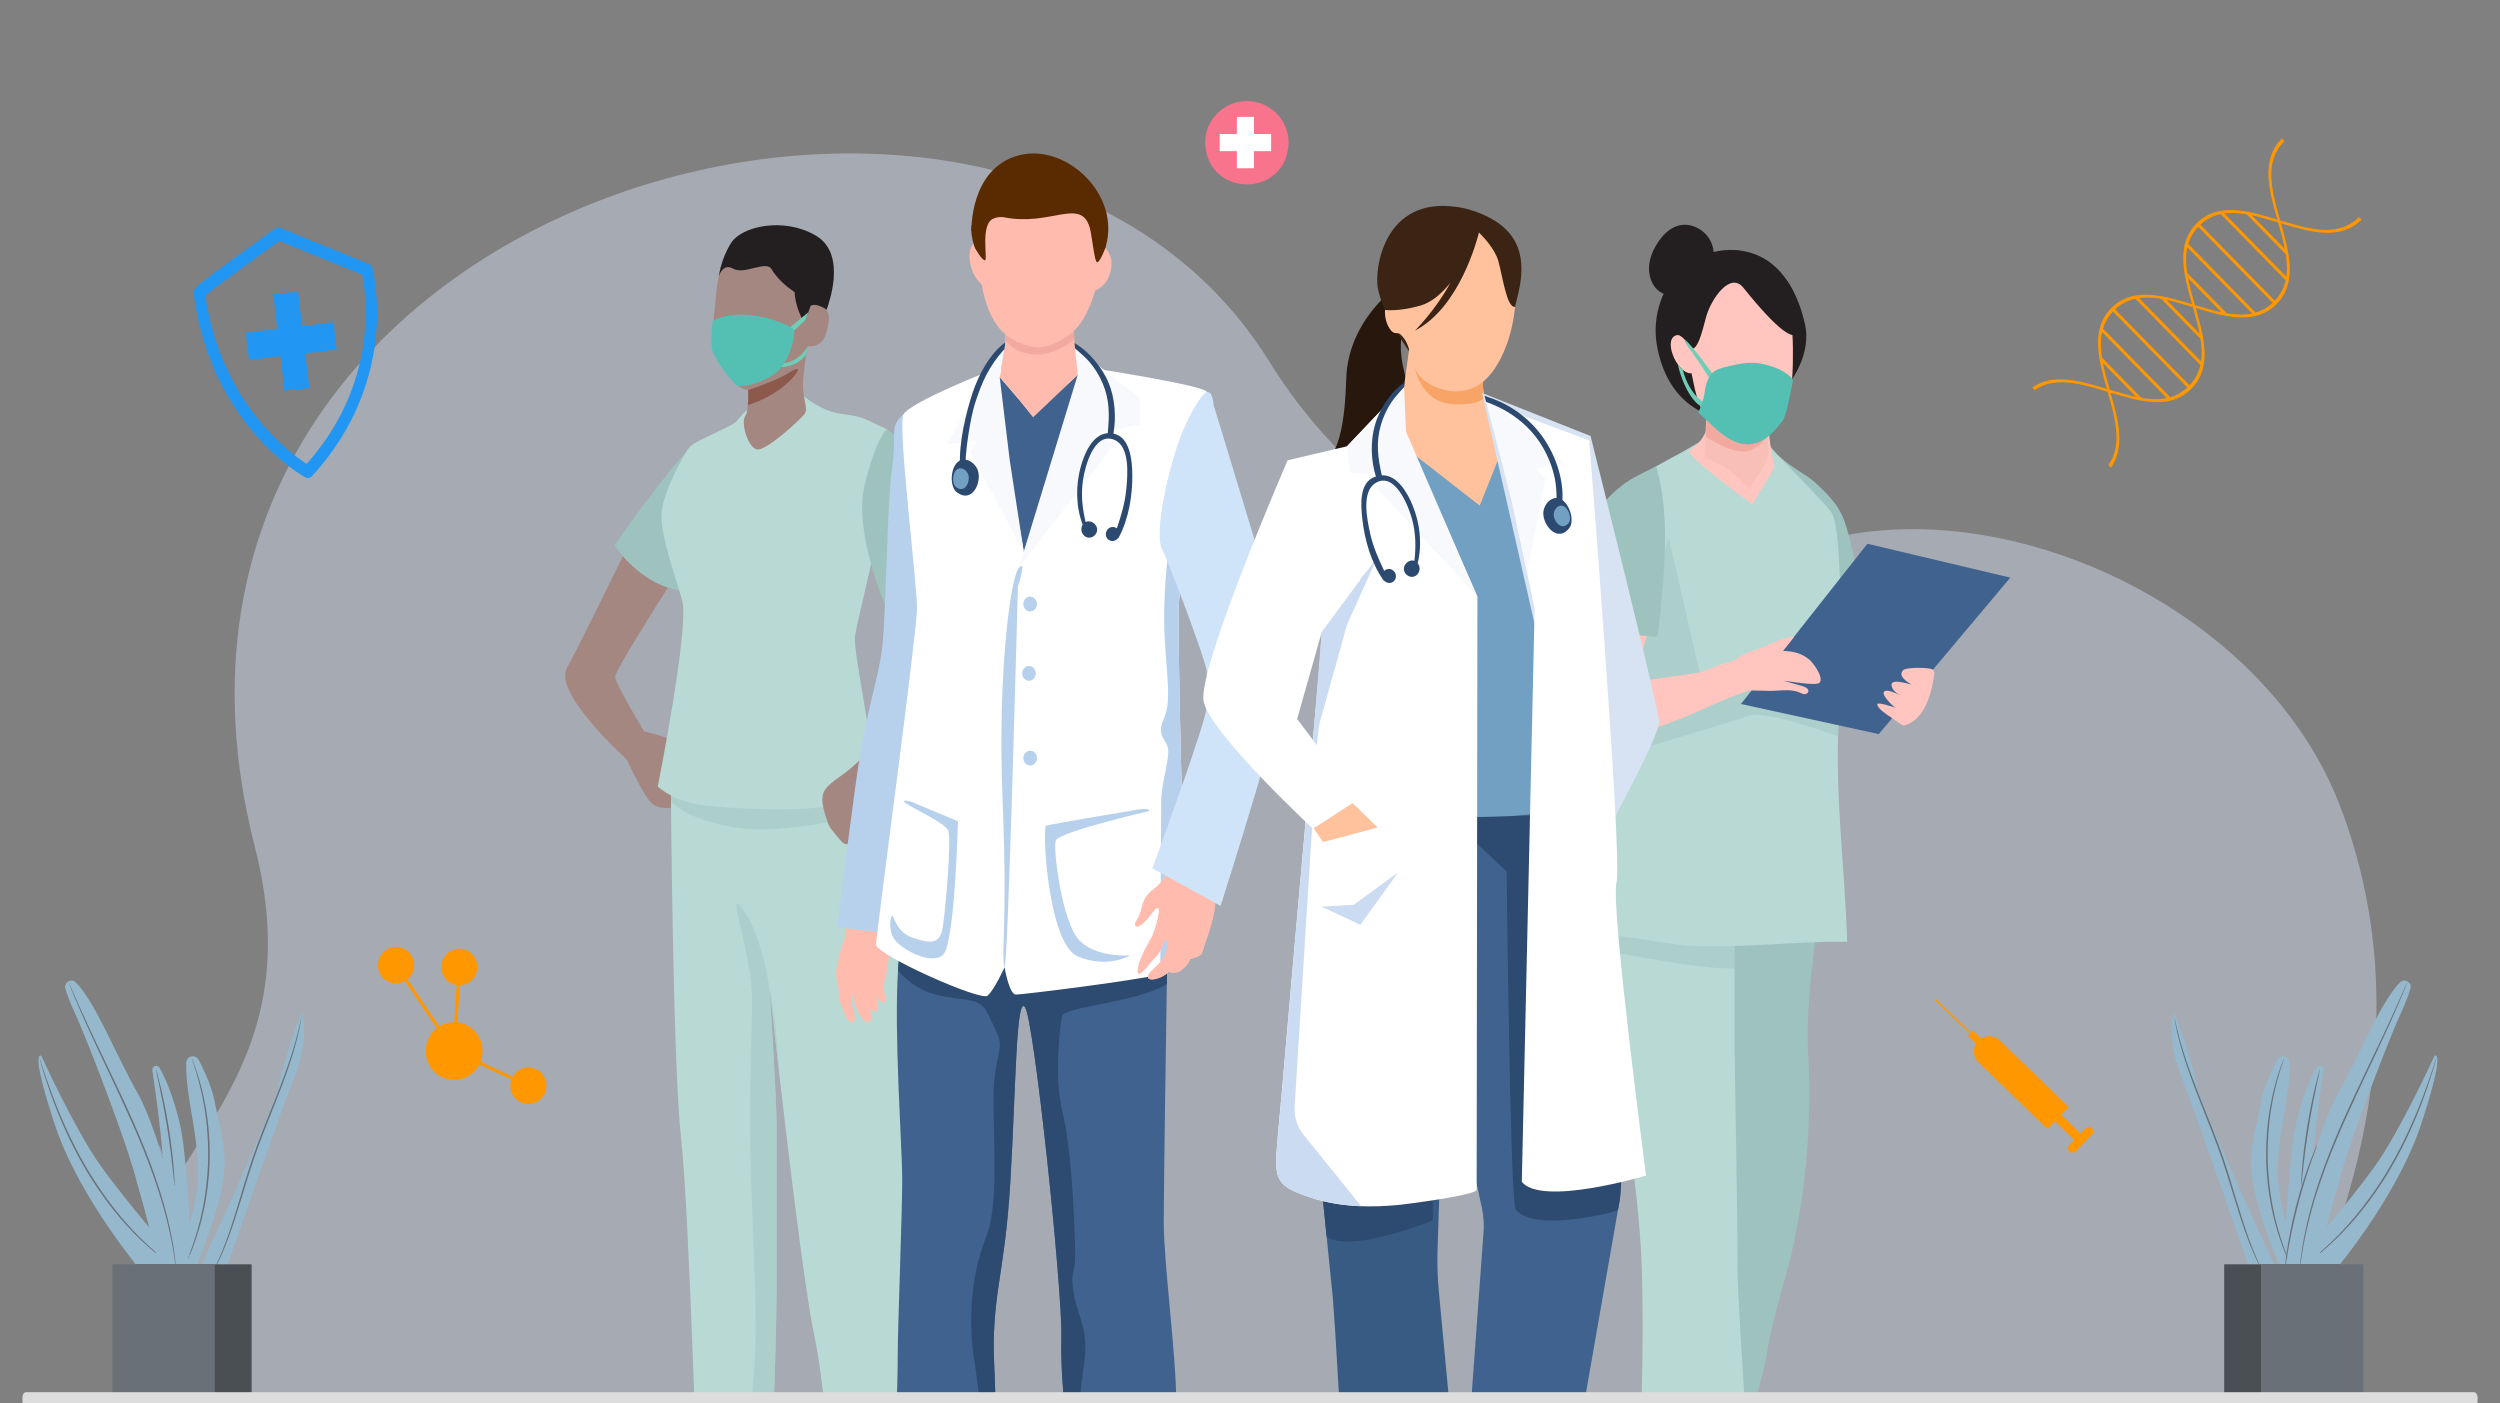 <svg width="668" height="375" viewBox="0 0 668 375" fill="none" xmlns="http://www.w3.org/2000/svg">
<rect x="0" y="0" width="668" height="375" fill="#808080" stroke="none"/>
<g clip-path="url(#clip0_6666_137)">
<path opacity="0.5" d="M45.659 395.727V395.73C45.705 395.822 45.752 395.912 45.799 396.004C46.133 396.662 46.479 397.33 46.832 398L587.507 397.82C587.507 397.82 588.033 397.175 588.975 395.94C589.029 395.871 589.083 395.799 589.139 395.725C591.554 392.54 596.414 385.837 602.104 376.386C602.104 376.384 602.107 376.381 602.109 376.376C617.207 351.29 638.128 306.865 634.607 257.557C633.614 243.64 630.675 229.333 625.106 214.961C608.218 171.373 557.83 141.99 512.438 141.4C494.87 141.168 478.046 145.255 464.206 154.5C461.751 156.139 458.666 157.405 455.075 158.265C452.049 158.995 448.667 159.436 444.994 159.577C415.514 160.718 367.569 142.468 339.131 96.553C324.031 72.171 300.849 56.209 274.205 47.896C272.963 47.511 271.712 47.139 270.457 46.787C264.397 45.079 258.174 43.754 251.838 42.806C250.697 42.636 249.552 42.477 248.404 42.333C220.286 38.748 190.173 42.457 162.551 52.704C158.913 54.052 155.318 55.516 151.776 57.093C99.796 80.217 59.356 127.436 62.912 193.367C63.052 195.974 63.26 198.612 63.543 201.277C64.074 206.355 64.866 211.537 65.928 216.823C66.554 219.938 67.272 223.089 68.09 226.274C89.514 309.854 3.867 313.626 45.659 395.727Z" fill="#DCEAFF" fill-opacity="0.8"/>
<path d="M526.663 275.913L517.267 267L517 267.282L526.393 276.192L526.663 275.913Z" fill="#FF9700"/>
<path d="M557.246 301.49L555.913 302.867L550.747 297.87L552.746 295.805L534.321 277.987C532.95 276.659 530.87 276.505 529.318 277.484L527.16 275.398L525.826 276.776L527.985 278.861C527.061 280.442 527.285 282.516 528.656 283.844L547.084 301.662L549.083 299.596L554.248 304.593L552.915 305.97C552.456 306.444 552.47 307.205 552.944 307.664C553.417 308.123 554.178 308.108 554.637 307.635L558.966 303.158C559.425 302.684 559.411 301.923 558.937 301.464C558.467 301.005 557.705 301.017 557.246 301.49Z" fill="#FF9700"/>
<path d="M608.228 81.32C610.142 79.417 611.159 77.235 611.585 74.875L611.626 74.657C612.382 70.064 610.942 64.819 609.475 59.662C617.288 62.028 625.321 64.338 631 58.697L630.313 57.998C624.788 63.484 617.254 61.308 609.255 58.887C606.957 50.802 604.895 43.185 610.42 37.699L609.733 37C604.053 42.642 606.242 50.758 608.486 58.658C600.807 56.334 592.922 54.068 587.259 59.343L587.253 59.336L586.672 59.914L586.679 59.921C581.364 65.549 583.508 73.519 585.713 81.282C578.031 78.954 570.139 76.688 564.477 81.977L564.47 81.97L563.889 82.548L563.9 82.558C558.598 88.187 560.742 96.15 562.948 103.905C555.833 101.75 548.538 99.644 543 103.546L543.684 104.244C549.023 100.488 555.905 102.48 563.168 104.68C565.257 112.021 567.143 118.974 563.34 124.301L564.023 125C567.975 119.479 565.978 112.107 563.934 104.912C571.747 107.278 579.78 109.589 585.459 103.947C587.373 102.044 588.39 99.862 588.816 97.502L588.854 97.305C589.616 92.708 588.173 87.453 586.706 82.292C594.516 84.651 602.549 86.962 608.228 81.32ZM610.798 67.964L610.729 67.756C611.076 69.911 611.189 71.977 610.901 73.921L594.347 57.029C596.306 56.763 598.388 56.911 600.552 57.302L600.126 57.074L610.798 67.964ZM601.717 57.527C603.978 58.008 606.321 58.71 608.705 59.43C609.389 61.841 610.056 64.207 610.502 66.49L601.717 57.527ZM593.365 57.195L610.719 74.903C610.276 76.865 609.372 78.684 607.822 80.32L587.947 60.039C589.592 58.503 591.413 57.614 593.365 57.195ZM607.242 80.901C605.84 82.209 604.311 83.046 602.686 83.523L584.7 65.169C585.198 63.536 586.047 62.01 587.362 60.616L607.242 80.901ZM584.662 74.325L593.591 83.437C591.293 82.956 588.909 82.244 586.483 81.507C585.785 79.054 585.109 76.647 584.662 74.325ZM585.933 82.053C586.62 84.475 587.287 86.851 587.737 89.145L578.917 80.144C581.188 80.625 583.542 81.327 585.933 82.053ZM570.575 79.822L587.943 97.544C587.496 99.502 586.589 101.318 585.04 102.954L565.161 82.669C566.806 81.133 568.624 80.244 570.575 79.822ZM584.459 103.532C583.054 104.839 581.525 105.673 579.897 106.147L561.924 87.806C562.419 86.173 563.268 84.644 564.583 83.247L584.459 103.532ZM561.897 96.977L570.792 106.05C568.504 105.569 566.129 104.857 563.714 104.127C563.017 101.688 562.343 99.287 561.897 96.977ZM571.953 106.279L572.252 106.375L561.601 95.506L561.701 95.89C561.289 93.365 561.189 90.957 561.677 88.73L578.976 106.382C576.784 106.839 574.423 106.714 571.953 106.279ZM571.555 79.649C573.52 79.379 575.609 79.528 577.78 79.919L577.45 79.812L588.002 90.58L587.957 90.376C588.304 92.538 588.417 94.61 588.125 96.561L571.555 79.649ZM594.722 83.655L595.227 83.935L584.284 72.769L584.473 73.267C584.061 70.735 583.961 68.32 584.452 66.085L601.765 83.752C599.566 84.219 597.199 84.094 594.722 83.655Z" fill="#FF9700"/>
<path d="M179.403 200.59C179.403 200.59 180.617 198.463 178.491 197.4C176.364 196.337 172.112 195.425 172.112 195.425C172.112 195.425 164.364 182.663 164.364 180.842C164.364 179.214 175.992 160.871 178.477 156.972C173.006 155.207 168.828 151.313 166.449 148.607C163.684 154.264 154.533 172.916 151.452 178.562C147.807 185.246 167.403 202.867 167.403 202.867C167.403 202.867 171.806 212.284 173.936 214.411C176.063 216.537 179.557 215.779 179.557 215.779C179.557 215.779 181.989 203.93 182.596 203.018C183.199 202.109 179.403 200.59 179.403 200.59Z" fill="#A48781"/>
<path d="M179.252 208.943C179.252 208.943 179.708 283.68 181.985 304.189C184.262 324.697 186.543 405.3 186.543 406.665C186.543 407.476 193.269 407.321 198.747 407.076C202.512 406.893 205.683 406.665 205.683 406.665C205.683 406.665 207.508 359.329 207.508 344.746V300.543C207.508 293.918 205.796 266.347 205.694 264.624C205.796 265.564 206.796 274.669 208.21 286.918C210.925 310.508 215.182 345.704 217.532 356.595C221.178 373.458 222.546 407.36 222.546 407.36H242.143C242.143 407.36 241.171 300.511 242.143 285.504C243.125 270.311 238.041 239.933 238.041 239.933L230.75 212.133L179.252 208.943Z" fill="#B9D9D5"/>
<path d="M184.568 119.168C184.568 119.168 174.543 130.561 164.214 145.75C164.214 145.75 172.112 157.901 184.266 157.901C196.42 157.901 184.568 119.168 184.568 119.168Z" fill="#9EC3BF"/>
<path opacity="0.45" d="M233.708 216.919C233.708 216.919 210.01 223.526 195.884 221.02C181.757 218.515 179.287 213.88 179.287 213.88L179.277 212.536L178.792 210.08L233.704 212.357V216.919H233.708Z" fill="#9EC3BF"/>
<path d="M214.494 105.65C214.494 105.65 219.508 110.054 225.28 110.664C231.052 111.271 231.722 112.373 236.887 114.654C242.052 116.931 229.076 164.745 228.469 169.906C227.862 175.071 234.392 200.896 232.722 209.857C231.052 218.818 194.291 216.085 186.999 215.022C179.708 213.959 175.757 210.162 175.757 210.162C175.757 210.162 184.263 167.478 182.291 160.489C180.315 153.499 176.213 142.412 176.82 136.64C177.427 130.868 183.154 120.478 184.568 119.17C186.399 117.471 195.203 114.156 196.719 112.636C198.238 111.117 198.543 109.903 201.578 108.384C204.617 106.868 214.494 105.65 214.494 105.65Z" fill="#B9D9D5"/>
<path d="M238.038 155.473L248.673 178.866C248.673 178.866 234.392 197.701 230.445 202.258C226.494 206.816 222.241 208.336 220.42 211.069C218.596 213.802 221.027 218.967 221.333 220.185C221.547 221.041 223.729 223.564 224.992 224.974C225.522 225.564 226.371 225.732 227.083 225.385C229.701 224.111 235.743 221.069 236.217 219.883C236.824 218.364 239.862 211.378 239.862 211.378C239.862 211.378 262.343 190.111 265.687 183.122C269.027 176.136 252.318 142.715 252.318 142.715L238.038 155.473Z" fill="#A48781"/>
<path d="M236.883 114.652C236.883 114.652 233.936 117.347 230.971 129.88C228.01 142.414 236.894 162.691 236.894 162.691L256.262 144.919C256.266 144.915 248.732 121.715 236.883 114.652Z" fill="#9EC3BF"/>
<path d="M190.417 89.895C190.417 93.193 193.943 99.684 196.003 101.961C198.045 104.239 199.912 104.204 199.912 104.204C199.912 104.204 200.02 106.246 199.849 108.214C199.74 109.446 199.512 110.656 199.073 111.312C197.933 113.018 199.866 119.625 202.263 120.081C204.659 120.537 213.199 112.681 214.796 110.856C216.392 109.032 213.992 106.754 214.687 100.484C215.361 94.214 215.817 92.509 215.817 92.509C215.817 92.509 219.354 93.193 220.61 89.439C221.859 85.674 221.859 83.06 219.919 81.8C217.985 80.544 216.62 81.691 216.62 81.691C216.62 81.691 218.473 76.067 212.196 72.155C204.575 67.414 193.035 71.544 193.035 71.544C193.035 71.544 191.905 72.337 191.329 78.835C190.754 85.334 190.417 86.586 190.417 89.895Z" fill="#A48781"/>
<path d="M216.62 81.689C216.62 81.689 216.322 82.492 215.989 83.429C215.687 84.282 215.487 84.762 215.326 85.359C215.273 85.545 214.806 85.794 214.806 85.794C213.887 84.959 211.645 79.433 212.519 75.994C213.543 71.948 218.785 74.741 220.322 77.418C221.126 78.819 221.417 80.233 221.343 81.243L220.869 82.745C220.869 82.741 218.213 80.832 216.62 81.689Z" fill="#231F20"/>
<path d="M215.989 83.428L210.694 87.8L211.529 88.863L215.308 85.456L215.989 83.428Z" fill="#6ECEB7"/>
<path d="M208.417 97.184C208.417 97.184 213.083 97.356 215.817 92.514L215.448 94.496C215.448 94.496 214.568 96.387 212.062 97.356C209.557 98.324 208.473 98.04 208.473 98.04L208.417 97.184Z" fill="#6ECEB7"/>
<path d="M190.399 85.931C190.41 85.836 190.459 85.759 190.54 85.71C191.122 85.359 193.754 83.98 198.729 84.082C204.424 84.194 210.294 86.703 211.659 87.615C213.027 88.527 211.603 94.053 209.038 97.811C206.473 101.569 199.469 103.394 197.589 103.166C195.708 102.938 190.638 95.474 190.241 93.197C189.883 91.141 190.312 86.773 190.399 85.931Z" fill="#54BFB3"/>
<path d="M199.848 108.214C201.726 107.73 205.185 106.236 207.992 104.281C212.655 101.039 215.143 96.839 211.259 99.344C207.396 101.85 199.912 104.204 199.912 104.204C199.912 104.204 200.02 106.246 199.848 108.214Z" fill="#8E594D"/>
<path opacity="0.45" d="M199.455 392.143C199.255 393.49 198.947 405.466 198.743 407.08C202.508 406.897 205.68 406.669 205.68 406.669C205.68 406.669 207.505 359.333 207.505 344.75V300.547C207.505 293.923 205.792 266.351 205.691 264.628C205.792 265.568 206.792 274.674 208.206 286.923C207.641 277.235 206.838 269.323 205.691 264.603C205.691 264.586 205.68 264.568 205.68 264.547C205.68 264.547 203.701 249.965 198.543 242.975C193.375 235.993 201.277 255.133 200.968 268.495C200.666 281.866 200.055 296.449 200.666 314.979C201.277 333.515 202.491 352.045 201.578 365.108C200.67 378.171 199.757 390.02 199.455 392.143Z" fill="#9EC3BF"/>
<path d="M221.052 82.053C221.052 82.053 210.424 79.144 206.196 71.966C204.694 69.415 198.971 73.562 195.827 71.762C193.112 70.208 192.077 73.839 192.077 73.839C192.077 73.839 192.578 69.271 195.371 64.885C198.164 60.499 209.329 57.878 217.985 62.948C226.645 68.015 221.052 82.053 221.052 82.053Z" fill="#231F20"/>
<path d="M226.189 246.996C226.189 246.996 226.133 249.617 225.448 251.438C224.764 253.263 224.252 255.368 223.627 258.329C222.999 261.291 223.912 262.603 224.083 264.14C224.255 265.677 224.027 266.873 225.108 269.438C226.189 272.003 226.589 272.971 227.613 273.199C228.638 273.428 228.582 271.263 228.013 269.782C227.445 268.301 227.655 267.898 227.673 265.508C227.68 264.603 227.526 265.673 228.322 267.894C229.118 270.115 230.178 272.74 231.831 273.14C233.483 273.54 232.494 269.487 232.494 269.487C232.494 269.487 234.557 271.526 234.522 269.052C234.501 267.554 234.111 266.701 234.111 265.733C234.111 265.733 234.701 267.666 235.957 267.877C237.322 268.105 236.511 266.185 236.104 264.649C235.704 263.129 236.733 261.571 237.245 257.985C237.757 254.396 237.985 251.491 236.164 249.498C234.336 247.508 226.189 246.996 226.189 246.996Z" fill="#FFBCAE"/>
<path d="M236.515 408.847C236.725 408.921 236.932 408.967 237.161 408.967C239.62 409.131 243.35 405.84 248.36 406.114C253.831 406.423 263.553 411.893 263.553 411.893C266.287 406.423 265.076 403.689 265.076 395.788C265.076 387.886 266.588 384.549 265.676 365.409C264.764 346.269 268.41 341.402 269.932 316.192C271.455 290.971 271.455 265.753 273.88 269.097C276.315 272.441 283.904 344.444 283.606 357.504C283.304 370.563 285.43 385.756 287.252 393.661C289.076 401.553 289.076 413.714 289.985 414.924C290.35 415.409 291.178 415.124 292.364 414.531C294.16 413.63 296.767 412.005 299.711 411.279C304.567 410.068 315.507 411.889 315.507 411.889C316.118 408.244 313.072 400.644 312.164 397.907C311.251 395.174 314.297 387.581 314.297 374.819C314.297 362.058 310.953 337.753 310.953 326.514C310.953 317.5 311.536 278.181 311.774 262.978C311.83 259.223 311.865 256.943 311.865 256.943C311.865 256.943 243.508 239.016 240.775 252.385C240.392 254.234 240.129 256.595 239.953 259.311C238.824 276.199 241.076 306.851 241.076 314.963C241.076 324.388 239.862 354.767 239.862 362.669C239.862 370.563 239.252 390.311 237.739 395.479C236.213 400.644 234.09 407.935 236.515 408.847Z" fill="#40628F"/>
<path d="M241.589 110.512C241.589 110.512 239.311 112.182 239.006 114.463C238.701 116.74 239.311 119.02 238.248 126.006C237.185 132.992 236.729 162.918 235.817 172.185C234.904 181.452 231.41 188.894 228.525 210.315C225.638 231.732 223.666 247.683 223.666 247.683L236.427 249.353C236.427 249.353 244.781 180.845 246.908 160.792L241.589 110.512Z" fill="#B7D1ED"/>
<path d="M237.164 408.967C239.624 409.132 243.353 405.841 248.364 406.115C253.834 406.423 263.557 411.894 263.557 411.894C266.29 406.423 265.08 403.69 265.08 395.788C265.08 387.887 266.592 384.55 265.68 365.41C264.767 346.269 268.413 341.403 269.936 316.192C271.459 290.971 271.459 265.754 273.883 269.098C276.318 272.442 283.908 344.445 283.609 357.504C283.308 370.564 285.434 385.757 287.255 393.662C289.08 401.553 289.08 413.715 289.988 414.925C290.353 415.409 291.181 415.125 292.367 414.532C292.385 412.974 292.967 411.195 295.002 409.757C299.715 406.42 309.43 409.757 310.651 405.809C311.862 401.862 300.627 403.687 296.069 404.897C291.511 406.108 290.599 402.009 295.002 399.585C299.406 397.15 304.118 394.873 304.118 393.052C304.118 391.227 298.195 391.227 294.094 393.353C289.992 395.487 290.75 387.283 289.234 379.08C287.711 370.876 289.834 367.231 289.992 360.543C290.146 353.862 287.715 351.129 286.802 344.904C285.89 338.669 287.56 341.561 287.259 332.747C286.957 323.943 286.346 307.536 283.915 297.199C281.49 286.873 283.315 274.112 283.767 271.533C284.223 268.943 303.209 268.035 311.711 263.021C311.729 263.01 311.757 262.993 311.774 262.986C311.83 259.231 311.865 256.951 311.865 256.951C311.865 256.951 243.508 239.024 240.775 252.393C240.392 254.242 240.129 256.603 239.954 259.319C249.546 270.35 260.483 263.972 263.673 270.35C268.669 280.347 267.206 277.6 265.838 287.171C264.469 296.74 267.662 319.982 263.56 330.319C259.459 340.645 259.304 350.827 259.613 357.206C259.915 363.585 262.803 374.824 261.28 379.992C259.757 385.15 261.434 394.266 259.003 395.332C256.571 396.399 249.732 395.788 248.367 398.367C246.999 400.957 255.511 398.522 257.638 402.013C259.76 405.511 254.603 402.778 247.385 404.22C242.459 405.202 238.911 407.564 237.164 408.967Z" fill="#2D4A70"/>
<path d="M234.09 252.392C234.09 255.125 262.034 267.578 263.859 266.062C265.68 264.539 268.416 258.462 268.416 258.462C268.416 258.462 269.638 265.753 271.462 265.753C272.915 265.753 300.409 262.486 311.816 260.076C311.816 260.076 312.023 259.581 312.167 259.55C314.816 258.974 316.651 258.388 316.767 257.978C316.83 257.75 316.802 256.967 316.785 254.872C316.665 237.574 314.114 163.996 315.209 159.118C315.402 158.269 315.718 156.42 316.121 153.897C318.318 140.136 323.013 106.284 322.5 104.743C321.89 102.919 290.181 98.098 290.181 98.098L265.399 98.719C265.399 98.719 242.897 107.477 241.381 110.813C239.859 114.157 245.027 155.782 245.027 162.462C245.027 169.143 234.09 249.658 234.09 252.392Z" fill="white"/>
<path d="M290.178 98.094L273.581 147.592C273.581 147.592 267.241 111.388 265.399 98.718L276.037 111.157L290.178 98.094Z" fill="#40628F"/>
<path d="M316.785 254.873C316.665 237.575 314.114 163.996 315.209 159.119C315.402 158.27 315.718 156.421 316.121 153.898L312.778 142.414C312.778 142.414 310.5 157.681 311.181 169.986C311.865 182.291 313.006 187.302 310.953 192.088C308.904 196.873 311.637 197.33 312.093 200.063C312.55 202.796 310.269 209.407 310.269 214.189C310.269 218.975 310.041 257.256 310.041 257.256L316.785 254.873Z" fill="#B7D1ED"/>
<path d="M259.227 70.299C259.911 74.162 262.297 75.987 262.297 75.987C264.122 86.467 268.676 89.32 268.676 89.32L268.522 92.281L267.122 100.804L272.083 106.541L276.034 111.509L288.343 99.815L290.269 98.264L287.213 92.773L286.904 88.408C290.669 85.099 292.609 77.699 292.609 77.699C297.841 75.194 296.929 69.387 296.929 69.387C295.799 64.829 293.066 65.503 293.066 65.503C291.697 47.51 275.631 46.145 268.339 50.812C261.048 55.478 261.504 64.254 261.504 64.254C260.02 64.713 258.543 66.418 259.227 70.299Z" fill="#FFBCAE"/>
<path d="M303.304 246.972C303.294 246.972 303.294 246.982 303.304 246.989C303.304 248.102 305.016 247.811 307.76 244.035C311.15 239.379 309.329 246.832 307.96 249.905C307.95 249.916 307.95 249.916 307.95 249.916C307.841 250.144 307.739 250.354 307.648 250.526C306.279 253.042 303.883 257.025 304.002 259.53C304.058 260.761 304.823 260.214 305.799 259.137L305.827 259.109C306.82 257.996 308.034 256.347 308.897 255.537C309.234 255.218 309.497 254.909 309.708 254.618C310.557 253.414 310.564 252.358 311.293 251.435C312.206 250.305 312.423 253.495 310.602 256.228C308.778 258.961 306.5 259.754 306.739 261.123C306.957 262.491 311.058 261.242 312.209 259.639C312.209 259.639 314.03 260.551 315.855 259.074C317.679 257.596 318.016 256.232 318.016 256.232C318.016 256.232 320.978 255.656 321.206 254.519C321.251 254.302 321.416 253.835 321.644 253.189C322.381 251.158 323.813 247.319 324.434 243.737C324.644 242.572 324.753 241.432 324.735 240.393C324.725 239.846 324.581 239.316 324.314 238.818C322.174 234.498 312.209 231.846 312.209 231.846C312.209 231.846 312.107 232.383 311.764 233.186C311.627 233.488 311.462 233.825 311.255 234.19C310.644 235.239 309.669 236.505 308.111 237.663C304.574 240.288 305.486 243.133 303.89 245.519C303.504 246.095 303.315 246.607 303.304 246.972Z" fill="#FFBCAE"/>
<path d="M311.251 234.182C312.216 234.986 314.458 236.789 317.732 238.968C320.848 241.045 323.272 242.852 324.43 243.736C324.641 242.571 324.75 241.431 324.732 240.393C324.722 239.845 324.578 239.315 324.311 238.817L311.76 233.186C311.627 233.48 311.462 233.817 311.251 234.182Z" fill="#FFBCAE"/>
<path d="M307.918 232.03L309.195 232.732L326.149 242.054C326.149 242.054 345.29 182.209 344.377 176.43C343.465 170.662 324.325 108.381 324.325 108.381C323.907 104.771 323.149 104.809 322.5 104.736C321.855 104.655 318.809 108.455 315.855 115.627C312.883 122.809 308.107 141.841 310.497 146.735C311.234 148.258 312.693 151.82 314.343 156.079V156.09C318.006 165.549 322.62 178.409 322.455 179.669C322.237 181.493 323.258 182.967 323.486 184.683C323.714 186.388 322.237 185.476 322.455 188.665C322.69 191.855 307.918 232.03 307.918 232.03Z" fill="#CFE4F9"/>
<path d="M268.595 90.952C270.497 93.008 272.434 94.584 276.82 94.738C280.448 94.864 285.371 92.443 287.066 90.594L286.911 88.408C286.911 88.408 281.68 93.303 276.666 92.738C271.652 92.173 268.683 89.32 268.683 89.32L268.595 90.952Z" fill="#F2AAA0"/>
<path d="M271.988 156.653C271.988 156.653 269.283 261.589 268.371 258.4C267.458 255.21 269.251 246.768 267.887 213.73C266.518 180.691 269.936 154.488 272.216 151.751C274.494 149.018 271.988 156.653 271.988 156.653Z" fill="#B7D1ED"/>
<path d="M304.571 216.238C304.571 216.238 280.571 220.189 279.508 220.642C278.444 221.098 279.964 252.238 288.013 255.579C296.065 258.919 301.988 255.273 301.988 255.273C301.988 255.273 292.872 256.031 288.318 251.172C283.76 246.312 281.332 226.866 282.09 224.589C282.848 222.312 307.153 216.691 307.153 216.691C307.153 216.691 307.307 215.933 304.571 216.238Z" fill="#B7D1ED"/>
<path d="M295.343 66.25C295.343 66.25 294.146 69.668 293.234 70.068C292.322 70.468 291.753 61.468 290.841 59.699C289.929 57.934 290.441 56.338 290.441 56.338C290.441 56.338 296.995 56.51 295.343 66.25Z" fill="#5A2A00"/>
<path d="M260.357 65.884C260.413 66.056 260.49 66.225 260.578 66.382C261.006 67.133 262.336 69.361 263.136 69.565C264.101 69.81 261.722 59.891 265.508 58.34C266.981 57.737 263.676 55.568 263.676 55.568C263.676 55.568 257.36 56.768 260.357 65.884Z" fill="#5A2A00"/>
<path d="M304.343 260.021C304.525 260.13 305.09 259.747 305.802 259.137L305.83 259.109C306.823 257.996 308.037 256.347 308.901 255.537C309.237 255.217 309.501 254.909 309.711 254.617C309.529 254.217 309.357 254.172 309.357 254.172C309.322 254.063 308.181 253.761 306.623 254.481C305.065 255.2 303.732 259.638 304.343 260.021Z" fill="#FFBCAE"/>
<path d="M306.739 261.125C306.957 262.493 311.058 261.244 312.209 259.64C312.209 259.64 314.03 260.553 315.855 259.075C317.679 257.598 318.016 256.233 318.016 256.233C318.016 256.233 320.978 255.658 321.206 254.521C321.251 254.303 321.416 253.837 321.644 253.191C321.36 252.581 320.595 252.598 320.413 253.5C320.139 254.823 319.381 253.609 318.7 254.521C318.016 255.433 317.788 256.609 316.613 257.903C315.437 259.188 314.672 258.777 314.788 258.24C314.897 257.711 316.455 255.735 316.42 254.595C316.385 253.454 316.648 252.205 316.995 251.486C317.332 250.767 317.142 248.258 316.721 248.788C316.311 249.318 315.665 249.774 315.627 250.647C315.581 251.521 315.581 252.279 314.862 252.998C314.142 253.718 312.511 257.602 311.564 258.584C310.606 259.563 306.739 261.125 306.739 261.125Z" fill="#FFBCAE"/>
<path d="M303.304 246.972C303.294 246.972 303.294 246.983 303.304 246.99C303.304 248.102 305.016 247.811 307.76 244.036C311.15 239.379 309.329 246.832 307.96 249.906C308.497 249.432 309.209 248.411 309.581 246.807C310.22 244.057 310.237 243.836 310.227 243.836C310.272 243.653 310.757 241.467 309.844 240.881C308.897 240.271 307.529 243.46 306.125 245.246C304.722 247.032 303.465 246.467 303.465 246.467C303.465 246.467 303.388 246.699 303.304 246.972Z" fill="#FFBCAE"/>
<path d="M314.083 248.419C314.083 248.419 314.483 247.679 314.483 246.37C314.483 245.061 315.279 241.356 314.995 240.675C314.711 239.991 313.571 244.377 313.342 245.974C313.114 247.57 312.486 248.539 312.714 249.107C312.946 249.672 314.083 248.419 314.083 248.419Z" fill="#FFBCAE"/>
<path d="M243.564 214.253L255.96 219.439C255.96 219.439 255.185 252.186 251.957 255.147C248.729 258.112 240.332 253.368 238.785 250.702C237.234 248.035 238.01 244.775 238.399 244.628C238.785 244.481 239.431 249.074 243.824 250.554C248.213 252.035 251.055 252.481 251.831 248.182C252.606 243.884 254.283 224.179 253.381 221.958C252.476 219.737 242.662 215.439 241.757 214.4C240.852 213.365 243.564 214.253 243.564 214.253Z" fill="#B7D1ED"/>
<path d="M275.255 163.375C276.263 163.375 277.08 162.49 277.08 161.399C277.08 160.308 276.263 159.424 275.255 159.424C274.247 159.424 273.43 160.308 273.43 161.399C273.43 162.49 274.247 163.375 275.255 163.375Z" fill="#B7D1ED"/>
<path d="M273.129 179.929C273.129 181.02 273.946 181.904 274.95 181.904C275.957 181.904 276.774 181.02 276.774 179.929C276.774 178.837 275.957 177.953 274.95 177.953C273.943 177.957 273.129 178.841 273.129 179.929Z" fill="#B7D1ED"/>
<path d="M275.255 204.539C276.263 204.539 277.08 203.654 277.08 202.563C277.08 201.472 276.263 200.588 275.255 200.588C274.247 200.588 273.43 201.472 273.43 202.563C273.43 203.654 274.247 204.539 275.255 204.539Z" fill="#B7D1ED"/>
<path d="M295.343 66.249C295.343 66.249 292.318 64.186 291.167 60.66C288.592 52.772 280.662 60.54 268.283 58.063C264.809 57.368 259.553 61.825 259.553 61.825C259.553 61.825 259.02 44.888 272.35 41.47C284.9 38.249 299.75 52.123 295.343 66.249Z" fill="#5A2A00"/>
<path d="M272.217 151.754L297.908 118.54L292.062 115.863L304.697 113.438L304.518 106.277L287.216 92.775L287.967 100.158L272.217 151.754Z" fill="#F7F9FC"/>
<path d="M273.581 147.593L259.332 120.93L260.785 117.65L253.08 118.772C253.08 118.772 265.585 95.351 268.525 92.281L267.125 100.804L269.789 122.885L273.581 147.593Z" fill="#F7F9FC"/>
<path d="M297.507 115.856C298.286 111.501 297.921 106.386 296.216 102.273C294.623 98.438 291.122 93.989 287.143 91.67L287.22 92.775L287.251 93.102C287.293 93.147 289.876 95.284 290.974 96.554C292.5 98.319 293.732 100.312 294.644 102.459C296.528 106.905 296.458 111 295.988 115.698C295.988 115.715 295.992 115.726 295.992 115.743C291.848 116.056 289.711 121.308 288.774 124.726C287.392 129.764 287.444 135.298 289.29 140.207C289.037 140.607 288.915 141.091 288.95 141.561C288.985 142.842 290.307 144.112 291.757 143.526C292.662 143.161 293.3 142.185 293.132 141.2C292.974 140.277 292.171 139.508 291.255 139.34C290.809 139.256 290.413 139.322 290.079 139.484C289.195 135.817 288.802 132.119 289.367 128.312C289.904 124.663 292.367 115.193 297.823 117.561C301.988 119.372 301.293 127.017 300.95 130.684C300.602 134.357 299.592 137.743 298.42 141.171C298.178 141.003 297.9 140.877 297.613 140.831C296.644 140.677 295.781 141.322 295.539 142.245C295.311 143.108 295.693 144.045 296.532 144.41C297.227 144.712 298.086 144.529 298.571 143.947C298.711 143.894 298.844 143.792 298.935 143.621C301.623 138.568 302.627 132.354 302.557 126.687C302.504 122.898 301.914 116.715 297.507 115.856Z" fill="#2C4970"/>
<path d="M268.56 91.547C268.518 91.575 262.666 95.186 259.22 107.035C257.417 113.238 255.813 120.652 256.771 127.291C256.831 127.708 257.901 127.501 257.89 127.077C257.708 120.533 259.473 111.024 260.497 107.845C262.42 101.894 264.23 97.964 268.192 93.48C268.223 93.445 268.315 93.371 268.353 93.343L268.529 92.277L268.56 91.547Z" fill="#2C4970"/>
<path d="M261.413 126.133C262.136 129.428 259.581 134.47 255.69 131.561C253.536 129.951 253.964 124.372 256.406 123.098C258.409 122.053 260.929 123.93 261.413 126.133Z" fill="#2C4970"/>
<path d="M258.788 127.05C259.206 128.951 257.732 131.864 255.483 130.183C254.241 129.253 254.487 126.032 255.897 125.295C257.052 124.695 258.508 125.776 258.788 127.05Z" fill="#71A0C2"/>
<path d="M440.76 73.366C440.191 70.478 441.261 67.488 442.847 65.004C444.191 62.895 446.047 60.952 448.458 60.285C451.833 59.355 455.637 61.39 457.131 64.559C458.626 67.727 457.959 71.671 455.861 74.478C452.019 79.615 442.398 81.681 440.76 73.366Z" fill="#231F20"/>
<path d="M495.468 164.574C493.626 167.079 489.454 166.56 487.261 164.357C485.068 162.153 484.331 158.929 483.689 155.887C482.422 149.873 481.503 143.792 480.24 137.778C479.275 133.185 475.152 126.259 475.089 121.662C478.573 124.831 482.612 127.013 483.468 127.683C485.707 129.427 487.742 131.459 489.447 133.455C492.819 137.402 493.5 141.202 494.738 146.125C495.752 150.143 498.194 160.879 495.468 164.574Z" fill="#9EC3BF"/>
<path d="M485.395 247.101C484.233 259.371 482.489 269.732 483.163 282.086C484.068 298.655 482.805 315.342 479.433 331.588C477.296 341.879 473.595 351.665 472.044 362.04C471.033 368.802 466.293 380.605 467.468 387.223C467.465 387.209 455.679 320.883 455.679 320.883L462.093 237.059L485.395 247.101Z" fill="#9EC3BF"/>
<path d="M427.24 245.797C424.833 247.383 430.444 272.93 430.974 276.418C434.247 298.021 438.261 319.67 438.767 341.568C439.535 374.449 436.942 410.322 436.942 410.322C436.942 410.322 453.254 418.522 468.433 409.07C468.433 409.07 464.142 345.737 464.272 339.456C464.402 333.172 463.496 282.014 463.496 282.014V245.8C463.496 245.797 427.24 245.797 427.24 245.797Z" fill="#B9D9D5"/>
<path d="M465.7 111.246C461.359 112.383 456.872 111.709 452.493 108.811C446.763 105.021 443.781 98.643 442.686 92.029C441.419 84.369 444.167 76.011 450.174 71.095C456.181 66.18 465.352 65.253 471.907 69.415C477.728 73.109 480.893 80.225 482.324 86.751C483.928 94.064 479.419 102.309 473.903 106.846C471.275 109.004 468.517 110.509 465.7 111.246Z" fill="#231F20"/>
<path opacity="0.45" d="M428.795 253.937C428.795 253.937 458.865 260.169 465.177 258.488C471.486 256.807 484.559 255.12 484.559 255.12L485.394 247.102L427.9 245.33L428.795 253.937Z" fill="#9EC3BF"/>
<path d="M435.626 128.736C434.507 129.466 433.405 130.221 432.325 131.007C426.626 135.147 430.237 142.249 429.847 148.378C429.089 160.256 427.665 172.796 429.089 184.673C430.703 198.087 432.535 207.336 428.725 218.073C424.914 228.81 421.96 250.764 423.437 250.427C431.465 248.634 443.458 252.294 451.661 252.701C465.763 253.402 479.384 251.466 493.563 251.648C492.98 232.336 490.307 212.904 491.261 193.431C491.742 183.638 492.822 141.41 489.3 136.849C485.777 132.287 473.893 120.936 472.724 118.852C471.707 117.038 467.9 118.61 466.788 118.421C464.019 117.947 460.559 116.81 457.767 116.968C455.002 117.126 452.293 119.284 449.875 120.586C445.061 123.175 440.209 125.747 435.626 128.736Z" fill="#B9D9D5"/>
<path opacity="0.45" d="M437.17 170.67L445.872 143.736L454.17 179.666L434.089 194.497L437.17 170.67Z" fill="#9EC3BF"/>
<path opacity="0.45" d="M430.939 202.323C430.939 202.323 462.833 192.845 467.475 191.235C472.114 189.624 491.135 196.779 491.135 196.779V182.193L468.009 174.947L430.125 192.986L430.939 202.323Z" fill="#9EC3BF"/>
<path d="M425.269 166.702C424.942 167.203 424.837 168.109 424.676 169.744C423.844 178.245 424.149 185.754 426.072 194.014C426.395 195.403 426.795 196.912 427.942 197.761C429.553 198.951 431.812 198.302 433.69 197.607C438.675 195.761 443.756 194.112 448.753 192.161C455.209 189.638 460.865 186.512 467.503 184.481C466.882 184.67 465.037 177.73 463.991 177.21C461.682 176.067 456.493 179.158 454.17 179.67C452.868 179.958 438.991 181.856 438.991 181.954C437.16 177.07 439.798 170.67 441.426 166.017C437.282 166.017 433.121 165.895 428.981 166.017C426.697 166.084 425.746 165.965 425.269 166.702Z" fill="#FFC5BE"/>
<path d="M433.451 129.667C429.268 132.902 425.777 137.232 423.479 141.618C419.472 149.26 421.205 160.13 421.753 168.516C421.753 168.516 442.739 170.158 442.753 170.158C443.251 170.197 444.556 153.33 444.623 152.249C445.202 142.706 445.11 133.656 442.532 124.59C439.332 126.228 436.132 127.59 433.451 129.667Z" fill="#9EC3BF"/>
<path d="M465.177 188.108L502.005 196.15L537.149 154.344L498.97 145.291L465.177 188.108Z" fill="#40628F"/>
<path d="M476.384 173.908C479.138 174.045 481.338 174.459 483.531 176.319C484.538 177.175 487.384 181.083 486.198 182.403C485.317 183.382 478.026 181.999 476.587 181.908C478.286 182.389 479.984 182.866 481.682 183.347C482.461 183.568 483.44 184.143 483.159 184.901C483.005 185.326 482.486 185.515 482.037 185.466C481.587 185.417 481.18 185.192 480.766 185.013C478.124 183.876 474.83 184.761 472.023 184.589C470.475 184.494 469.082 184.561 467.507 184.473C465.184 184.34 462.672 184.027 460.423 183.669C460.619 182.547 460.837 181.266 461.181 180.129C461.528 178.975 460.693 177.312 461.745 177.045C463.966 176.477 465.798 174.571 467.868 174.052C471.584 173.115 475.584 170.399 479.423 170.062C478.563 171.364 477.324 172.719 476.384 173.908Z" fill="#FFC5BE"/>
<path d="M508.826 193.846C508.31 193.976 505.963 192.138 505.451 191.797C504.566 191.208 501.521 189.345 501.637 188.138C501.7 187.488 506.307 189.057 506.612 189.152C505.843 188.906 503.033 185.938 503.289 185.074C503.735 183.569 507.672 185.811 508.51 186.134C507.577 185.776 506.187 184.938 505.71 184.015C504.054 180.818 509.528 182.653 510.777 182.92C509.493 182.18 506.903 180.492 508.622 178.997C509.457 178.271 516.008 178.239 516.545 179.018C516.587 179.082 516.879 179.717 516.907 179.78C516.226 184.78 514.472 192.341 508.826 193.846Z" fill="#FFC5BE"/>
<path d="M472.338 111.183C472.338 111.183 472.707 119.653 474.195 124.762L468.293 134.726C468.293 134.726 452.444 123.495 451.247 120.481C451.247 120.481 457.209 117.204 456.367 110.66C455.528 104.116 459.321 117.446 472.338 111.183Z" fill="#FFC5BE"/>
<path d="M472.338 114.34L472.177 104.639L456.177 105.484L455.784 114.397L455.437 122.344C457.665 123.277 460.008 124.095 461.886 125.61C463.805 127.165 465.686 128.684 467.38 130.495C467.314 130.421 470.093 126.505 470.356 126.088C471.103 124.905 471.629 123.572 472.149 122.281C472.594 121.179 472.472 120.502 472.426 119.34C472.356 117.677 472.366 116.004 472.338 114.34Z" fill="#F7BFB5"/>
<path d="M455.781 116.639C459.784 119.4 464.97 121.674 468.047 120.179C469.728 119.365 471.145 118.077 472.342 116.583L472.18 106.881L456.181 107.726L455.781 116.639Z" fill="#F2AAA0"/>
<path d="M467.731 73.489C478.826 73.84 479.233 86.517 479.047 97.177C478.984 100.682 478.784 104.587 477.163 107.717C475.342 111.229 472.924 115.366 469.219 117.162C464.265 119.559 458.675 115.247 455.942 111.457C453.307 107.805 452.745 103.24 451.823 98.952C449.714 89.191 449.942 72.924 467.731 73.489Z" fill="#FFC5BE"/>
<path d="M451.511 92.473C451.511 92.473 449.879 89.877 448.465 89.551C448.205 89.491 447.918 89.561 447.612 89.701C444.254 91.238 448.658 100.859 452.412 99.635C456.163 98.407 451.511 92.473 451.511 92.473Z" fill="#FFC5BE"/>
<path d="M465.819 76.867C485.244 101.088 480.608 83.779 479.886 80.853C479.075 71.744 463.756 64.088 460.928 67.958C457.24 73.004 453.865 73.099 451.602 77.944C449.875 81.635 448.647 87.888 450.458 91.474C453.181 96.874 454.942 87.909 455.9 84.59C457.314 79.656 462.366 72.562 465.819 76.867Z" fill="#231F20"/>
<path d="M450.037 90.607C452.187 92.207 457.833 100.218 457.833 100.218L456.798 101.092C456.798 101.092 452.844 94.927 451.103 92.758C450.696 92.243 450.037 90.607 450.037 90.607Z" fill="#6ECEB7"/>
<path d="M455.728 107.828C455.728 107.828 451.507 105.905 449.647 98.846C449.647 98.846 448.942 98.27 448.307 97.361C448.307 97.361 449.391 102.81 452.377 106.635C454.019 108.74 455.3 108.828 455.3 108.828L455.728 107.828Z" fill="#6ECEB7"/>
<path d="M456.324 101.517C456.679 100.692 457.156 99.945 457.784 99.429C459.177 98.285 462.107 97.801 463.823 97.433C466.016 96.959 468.317 96.745 470.535 97.17C476.282 98.275 478.359 100.517 478.91 101.271C479.019 101.419 479.061 101.605 479.03 101.787C478.759 103.345 477.338 111.32 476.209 112.58C474.279 114.994 472.251 117.499 469.149 118.405C462.91 120.226 457.91 113.843 453.788 110.236C454.595 108.373 455.233 106.808 455.479 104.815C455.598 103.812 455.861 102.598 456.324 101.517Z" fill="#54BFB3"/>
<path d="M380.356 72.859C377.202 72.621 360.184 83.365 359.704 101.294C359.23 119.224 355.588 125.95 349.507 123.456C355.816 131.494 365.391 123.666 368.391 113.55C369.062 111.291 370.118 110.807 370.995 113.47C369.949 110.277 377.09 106.368 375.381 100.014C372.058 87.642 377.125 82.761 380.426 79.003C383.097 75.961 380.356 72.859 380.356 72.859Z" fill="#28170D"/>
<path d="M376.455 93.783C376.455 93.783 369.43 84.148 368.142 76.895C367.223 71.716 369.858 52.523 389.149 55.288C389.149 55.288 394.753 55.839 400.016 59.397C404.202 62.225 410.247 68.331 403.49 85.081L401.735 90.737L376.455 93.783Z" fill="#3C2415"/>
<path d="M387.813 221.094L384.107 333.949C383.988 337.602 384.1 341.255 384.441 344.893C386.079 362.332 391.086 415.566 391.121 415.931C391.43 419.223 365.29 418.458 362.788 418.31C358.121 394.984 358.002 370.335 356.114 346.609L350.834 294.385L359.921 231.546L387.813 221.094Z" fill="#375B82"/>
<path d="M382.851 326.086C382.851 326.086 360.353 335.163 354.472 330.356L353.518 320.939L354.806 311.918L382.851 316.237V326.086Z" fill="#2D4A70"/>
<path d="M423.04 213.648L432.921 311.634C433.289 315.29 433.131 318.978 432.458 322.588L432.31 323.381L415.77 417.854L390.121 415.212L396.349 329.967C396.602 327.529 396.468 325.065 395.949 322.669L384.977 272.038L389.942 214.147L423.04 213.648Z" fill="#40628F"/>
<path d="M432.314 323.346C429.3 324.529 409.661 329.066 404.995 323.192C403.489 321.301 402.584 232.824 402.584 232.824L386.412 217.754L404.995 217.957H419.538L432.742 293.803L433.258 313.297C433.114 319.627 432.9 320.013 432.314 323.346Z" fill="#2D4A70"/>
<path d="M402.542 122.253C403.083 129.421 398.697 136.698 392.107 139.575C387.844 136.863 383.539 134.116 380.037 130.474C376.535 126.832 373.865 122.151 373.616 117.105C373.518 115.133 373.788 113.161 374.058 111.207C374.953 104.695 375.851 98.186 376.746 91.674C376.532 93.235 386.932 93.912 388.058 94.028C394.051 94.66 396.251 95.646 396.209 102.214C396.163 109.26 402.005 115.105 402.542 122.253Z" fill="#FFC29C"/>
<path d="M396.739 106.101C396.739 106.101 395.3 108.617 387.525 107.915C379.749 107.21 378.069 98.41 378.069 98.41L376.746 91.67C376.746 91.67 396.223 100.4 396.209 102.063C396.191 104.049 396.739 106.101 396.739 106.101Z" fill="#F7A466"/>
<path d="M403.774 114.158L395.377 135.095C395.377 135.095 370.241 115.488 370.237 115.485C371.665 116.597 370.114 129.183 370.1 130.934C369.998 142.53 369.893 154.126 369.791 165.719C369.693 176.982 369.998 188.333 369.493 199.586C369.262 204.768 367.058 210.323 371.49 214.038C377.065 218.712 389.995 218.375 396.802 218.27C402.949 218.175 420.802 217.863 422.637 211.582C423.3 209.319 421.174 204.021 420.728 201.73C418.507 190.256 416.286 178.786 414.065 167.312C410.637 149.597 407.205 131.877 403.774 114.158Z" fill="#71A0C2"/>
<path d="M425 116.5C425 116.5 443.04 188.509 443.314 192.787C443.588 197.064 424.633 230.864 424.633 230.864L396 105L425 116.5Z" fill="#D7E3F2"/>
<path d="M398.693 108.039L424.633 117.664C424.633 117.664 433.612 230.228 431.932 235.831C430.251 241.438 439.83 314.112 439.83 314.112C439.83 314.112 411.946 322.47 406.626 315.778L410.054 162.67L398.693 108.039Z" fill="white"/>
<path d="M350.034 319.93C354.139 321.316 358.43 322.024 362.756 322.259C366.518 322.459 370.293 322.294 374.009 321.93C376.104 321.73 394.563 319.309 394.563 317.919C394.563 317.849 394.763 159.457 394.763 159.457C394.763 159.457 380.57 127.011 377.346 120.625C374.135 114.229 375.153 103.197 375.153 103.197L359.918 119.25L354.567 147.639L352.637 177.239C352.637 177.239 348.792 220.081 347.897 230.109C347.897 230.228 347.886 230.344 347.872 230.449C346.037 251.042 344.262 271.642 342.462 292.235C341.992 297.691 341.402 303.147 341.037 308.603C340.557 316.024 342.602 317.414 350.034 319.93Z" fill="white"/>
<path d="M350.034 319.928C354.139 321.314 358.43 322.022 362.756 322.258L363.721 322.3L348.3 303.188C346.595 301.072 345.746 298.395 345.925 295.682L351.532 206.02L348.911 219.037C347.904 230.223 347.89 230.339 347.879 230.444C346.044 251.037 344.269 271.637 342.469 292.23C341.999 297.686 341.409 303.142 341.044 308.598C340.556 316.022 342.602 317.412 350.034 319.928Z" fill="#CBDCF2"/>
<path d="M367.869 149.242C366.813 150.723 353.297 167.225 353.297 167.225L350.525 201.316H351.627C351.809 200.042 352.304 194.133 352.679 192.902L359.921 166.926L367.869 149.242Z" fill="#CBDCF2"/>
<path d="M374.048 89.236C377.742 92.18 376.191 98.162 380.416 101.544C384.525 104.836 390.763 105.741 395.272 102.755C407.458 94.685 410.981 56.916 389.233 60.271C380.304 61.65 373.911 72.443 376.184 80.951C371.9 74.201 367.96 82.629 371.314 87.808C371.63 88.295 372.044 88.804 372.63 88.958C373.093 89.081 373.641 88.913 374.048 89.236Z" fill="#FFC29C"/>
<path d="M359.921 213.141L368.107 221.095L353.521 225.011L348.96 218.313L359.921 213.141Z" fill="#FFC29C"/>
<path d="M362.872 213.648L350.834 221.444C350.834 221.444 323.487 196.045 321.63 187.497C319.778 178.946 344.055 122.982 344.055 122.982L359.921 119.252L363.504 154.848L353.192 168.817L346.592 192.118L362.872 213.648Z" fill="white"/>
<path d="M373.595 233.08L361.718 241.761L353.093 242.252L363.504 247.112L373.595 233.08Z" fill="#CBDCF2"/>
<path d="M394.763 159.457L368.013 130.594L373.479 127.204L360.641 126.38L359.921 119.25L375.16 103.197L375.679 115.331L394.763 159.457Z" fill="#F7F9FC"/>
<path d="M408.058 153.075L412.914 127.857L410.419 125.278L418.04 123.675C418.04 123.675 400.679 108.366 396.862 106.496L403.774 133.296L408.058 153.075Z" fill="#F7F9FC"/>
<path d="M412.374 137.35C412.518 140.718 416.279 144.943 419.296 141.132C420.967 139.024 419.124 133.74 416.437 133.132C414.237 132.638 412.279 135.097 412.374 137.35Z" fill="#2C4970"/>
<path d="M396.655 105.75C396.704 105.768 397.802 106.171 397.855 106.189C403.897 108.171 409.202 112.203 412.721 117.504C416.293 122.887 418.858 131.08 416.756 137.462C416.623 137.862 416.051 137.785 416.026 137.364C415.851 134.143 416.097 131.052 415.44 127.845C414.77 124.571 413.5 121.427 411.693 118.617C408.311 113.353 403.286 109.673 397.469 107.522C397.423 107.504 397.132 107.389 397.09 107.371L396.655 105.75Z" fill="#2C4970"/>
<path d="M367.644 127.318C366.307 123.161 366.156 117.943 367.356 113.655C368.476 109.655 371.36 104.824 375.104 102.347C375.153 102.315 375.234 102.266 375.293 102.234L375.174 103.445C375.135 103.494 372.809 105.954 371.872 107.347C370.567 109.28 369.588 111.41 368.942 113.652C367.609 118.294 368.171 122.35 369.206 126.954C369.209 126.968 369.206 126.985 369.206 126.999C373.36 126.81 376.111 131.768 377.451 135.048C379.43 139.883 380.044 145.382 378.806 150.48C379.104 150.848 379.283 151.315 379.307 151.785C379.427 153.062 378.265 154.48 376.756 154.073C375.813 153.817 375.062 152.929 375.111 151.929C375.156 150.992 375.862 150.136 376.749 149.855C377.181 149.718 377.581 149.736 377.932 149.855C378.367 146.108 378.311 142.389 377.293 138.676C376.318 135.118 372.732 126.013 367.606 129.024C363.69 131.322 365.3 138.827 366.083 142.427C366.869 146.034 368.283 149.273 369.858 152.532C370.079 152.336 370.335 152.178 370.62 152.097C371.563 151.827 372.497 152.364 372.851 153.252C373.181 154.08 372.914 155.059 372.125 155.522C371.472 155.904 370.595 155.827 370.044 155.308C369.897 155.273 369.756 155.189 369.644 155.027C366.367 150.336 364.623 144.29 364.009 138.655C363.599 134.89 363.079 128.662 367.644 127.318Z" fill="#2C4970"/>
<path d="M415.149 137.566C415.233 139.509 417.402 141.948 419.146 139.748C420.111 138.53 419.047 135.481 417.497 135.13C416.223 134.846 415.093 136.264 415.149 137.566Z" fill="#71A0C2"/>
<path d="M379.507 81.664C375.472 82.808 372.363 83.005 370.097 82.833L368.521 77.801C370.798 74.692 373.577 69.721 374.462 63.191C374.462 63.191 383.518 54.247 394.616 59.507C396.163 58.036 398.89 57.482 402.588 61.854C408.507 68.847 404.826 81.998 404.826 81.998C402.574 82.289 401.518 73.854 400.339 69.713C399.468 66.664 396.623 63.556 395.181 62.124C394.718 64.008 389.956 82.268 378.062 88.334C378.062 88.334 383.539 82.973 387.56 75.531C385.254 78.419 382.542 80.801 379.507 81.664Z" fill="#3C2415"/>
<path d="M39.092 341.257C39.092 341.257 21.281 320.758 14.561 300.26C7.84 279.761 11.032 282.113 11.032 282.113C11.032 282.113 20.105 302.026 26.994 311.644C33.883 321.262 46.149 335.376 46.149 335.376L39.092 341.257Z" fill="#95B8CC"/>
<path d="M42.641 285.309C42.067 284.308 40.537 284.828 40.71 285.97C41.795 293.17 44.143 310.067 44.051 321.026C43.931 335.263 44.055 340.766 44.055 340.766H51.468C51.468 340.766 50.152 311.335 48.477 302.363C47.303 296.071 44.81 289.086 42.641 285.309Z" fill="#95B8CC"/>
<path d="M46.683 338.372C46.683 338.372 51.349 328.561 52.784 316.239C53.394 310.999 52.305 303.916 50.685 294.466C49.9 289.888 49.723 286.404 49.748 283.989C49.767 282.164 52.176 281.568 53.069 283.16C53.963 284.757 56.553 290.21 57.21 293.629C59.004 302.961 61.038 307.627 59.483 316.48C57.928 325.333 52.185 338.971 52.185 338.971L46.683 338.372Z" fill="#95B8CC"/>
<path d="M53.36 338.971C53.36 338.971 72.915 296.947 74.27 290.712C75.626 284.478 80.233 270.111 80.775 270.924C81.318 271.737 82.131 279.326 78.607 288.001C75.083 296.675 60.037 340.251 60.037 340.251H53.36" fill="#95B8CC"/>
<path d="M44.541 337.092C44.533 337.104 44.344 336.974 43.993 336.716C43.646 336.453 43.119 336.083 42.478 335.559C41.177 334.536 39.35 332.981 37.223 330.92C32.954 326.821 27.642 320.5 23.036 312.711C18.421 304.924 15.316 297.308 13.352 291.733C12.369 288.942 11.651 286.657 11.185 285.071C10.946 284.279 10.782 283.658 10.666 283.238C10.553 282.817 10.501 282.594 10.515 282.59C10.528 282.586 10.609 282.801 10.747 283.213C10.894 283.663 11.092 284.265 11.34 285.022C11.852 286.593 12.612 288.86 13.629 291.633C15.661 297.172 18.798 304.743 23.395 312.498C27.981 320.254 33.229 326.571 37.43 330.709C39.523 332.789 41.314 334.374 42.581 335.433C43.205 335.974 43.714 336.364 44.045 336.649C44.379 336.929 44.55 337.082 44.541 337.092Z" fill="#697078"/>
<path d="M46.681 316.928C46.653 316.93 46.592 316.49 46.505 315.695C46.413 314.825 46.291 313.692 46.145 312.327C45.835 309.484 45.352 305.563 44.661 301.256C43.967 296.948 43.196 293.073 42.599 290.276C42.31 288.935 42.07 287.82 41.886 286.964C41.717 286.182 41.638 285.746 41.666 285.738C41.693 285.732 41.826 286.154 42.043 286.925C42.262 287.696 42.552 288.818 42.887 290.211C43.559 292.995 44.376 296.871 45.073 301.19C45.765 305.507 46.203 309.444 46.438 312.298C46.556 313.726 46.633 314.883 46.666 315.683C46.704 316.483 46.71 316.927 46.681 316.928Z" fill="#697078"/>
<path d="M51.262 282.83C51.275 282.825 51.355 283.009 51.493 283.364C51.641 283.76 51.836 284.278 52.079 284.925C52.337 285.602 52.634 286.437 52.918 287.427C53.209 288.414 53.586 289.526 53.869 290.792C54.024 291.423 54.185 292.082 54.353 292.768C54.517 293.456 54.634 294.184 54.784 294.931C55.103 296.424 55.3 298.041 55.538 299.74C55.92 303.147 56.129 306.919 56.005 310.877C55.846 314.834 55.367 318.583 54.742 321.954C54.384 323.631 54.071 325.231 53.645 326.696C53.442 327.431 53.275 328.148 53.061 328.823C52.844 329.495 52.636 330.141 52.437 330.759C52.064 332.001 51.608 333.084 51.248 334.048C50.894 335.015 50.538 335.826 50.231 336.483C49.943 337.111 49.712 337.615 49.535 337.998C49.372 338.342 49.28 338.52 49.267 338.514C49.253 338.508 49.32 338.318 49.458 337.963C49.616 337.572 49.823 337.059 50.082 336.419C50.365 335.754 50.698 334.936 51.029 333.964C51.368 332.996 51.803 331.911 52.156 330.668C52.346 330.051 52.545 329.404 52.752 328.732C52.956 328.059 53.115 327.342 53.31 326.609C53.719 325.147 54.017 323.553 54.364 321.882C54.965 318.524 55.429 314.797 55.587 310.861C55.71 306.926 55.514 303.175 55.155 299.784C54.929 298.093 54.746 296.482 54.443 294.994C54.301 294.249 54.194 293.523 54.038 292.837C53.88 292.151 53.727 291.492 53.582 290.863C53.318 289.598 52.962 288.484 52.694 287.494C52.434 286.501 52.159 285.662 51.925 284.978C51.713 284.321 51.543 283.794 51.413 283.393C51.301 283.029 51.248 282.835 51.262 282.83Z" fill="#697078"/>
<path d="M80.552 271.766C80.558 271.766 80.553 271.831 80.537 271.954C80.513 272.101 80.485 272.281 80.45 272.5C80.364 272.978 80.255 273.687 80.064 274.591C79.686 276.399 79.057 279.001 78.079 282.157C77.105 285.314 75.769 289.016 74.184 293.082C72.607 297.151 70.773 301.583 69.037 306.302C67.275 311.013 65.916 315.61 64.64 319.782C63.376 323.957 62.176 327.705 61.016 330.799C59.868 333.898 58.763 336.338 57.929 337.986C57.529 338.819 57.168 339.44 56.936 339.867C56.827 340.059 56.737 340.217 56.663 340.347C56.599 340.454 56.563 340.507 56.557 340.504C56.55 340.5 56.574 340.44 56.626 340.326C56.689 340.191 56.767 340.027 56.862 339.826C57.07 339.387 57.407 338.756 57.783 337.915C58.571 336.249 59.63 333.801 60.74 330.697C61.861 327.599 63.029 323.851 64.273 319.67C65.528 315.494 66.878 310.88 68.646 306.156C70.386 301.426 72.231 296.997 73.826 292.94C75.428 288.886 76.79 285.203 77.797 282.067C78.808 278.931 79.479 276.349 79.905 274.555C80.12 273.659 80.254 272.956 80.367 272.483C80.418 272.267 80.46 272.09 80.494 271.945C80.525 271.826 80.544 271.764 80.552 271.766Z" fill="#697078"/>
<path d="M20.252 262.486C19.019 261.262 16.97 262.542 17.48 264.203C17.997 265.887 18.781 268.064 19.937 270.521C22.625 276.234 30.523 296.733 34.219 307.991C37.916 319.248 43.124 340.251 43.124 340.251L51.018 338.971C51.018 338.971 43.796 304.462 36.739 292.028C31.069 282.038 25.399 267.601 20.252 262.486Z" fill="#95B8CC"/>
<path d="M36.38 315.029C36.407 315.02 36.55 315.357 36.786 315.975C37.02 316.595 37.338 317.498 37.696 318.626C38.423 320.877 39.312 324.022 40.209 327.516C41.103 331.012 41.848 334.192 42.367 336.498C42.604 337.588 42.803 338.505 42.961 339.233C43.093 339.88 43.153 340.242 43.124 340.249C43.097 340.255 42.984 339.907 42.803 339.271C42.611 338.551 42.369 337.645 42.08 336.567C41.477 334.193 40.682 331.072 39.804 327.62C38.909 324.13 38.066 320.979 37.413 318.711C37.102 317.641 36.84 316.742 36.632 316.027C36.444 315.394 36.353 315.04 36.38 315.029Z" fill="#95B8CC"/>
<path d="M47.09 339.611C47.082 339.611 47.067 339.539 47.045 339.401C47.022 339.236 46.992 339.032 46.956 338.779C46.873 338.233 46.799 337.423 46.633 336.388C46.343 334.314 45.826 331.327 44.978 327.681C44.135 324.034 42.907 319.745 41.283 315.07C39.664 310.393 37.633 305.34 35.332 300.111C30.688 289.664 26.048 280.398 23 273.546C21.459 270.128 20.266 267.337 19.481 265.393C19.08 264.425 18.794 263.663 18.594 263.148C18.504 262.908 18.432 262.714 18.375 262.559C18.328 262.426 18.307 262.356 18.314 262.354C18.32 262.351 18.355 262.416 18.415 262.544C18.483 262.695 18.567 262.883 18.672 263.116C18.904 263.652 19.225 264.392 19.632 265.33C20.463 267.253 21.695 270.022 23.27 273.422C26.385 280.237 31.064 289.478 35.715 299.941C38.02 305.178 40.044 310.248 41.648 314.943C43.256 319.637 44.458 323.948 45.267 327.613C46.08 331.277 46.555 334.281 46.795 336.365C46.937 337.404 46.985 338.219 47.041 338.768C47.06 339.023 47.076 339.229 47.09 339.394C47.096 339.538 47.097 339.611 47.09 339.611Z" fill="#697078"/>
<path d="M51.018 338.972C50.99 338.976 50.896 338.504 50.752 337.646C50.595 336.719 50.388 335.496 50.138 334.017C49.594 330.959 48.764 326.747 47.569 322.162C46.387 317.572 45.055 313.49 44.031 310.558C43.528 309.145 43.112 307.976 42.796 307.09C42.501 306.273 42.349 305.816 42.376 305.805C42.403 305.794 42.605 306.231 42.948 307.031C43.288 307.832 43.763 308.999 44.309 310.457C45.407 313.369 46.788 317.452 47.974 322.056C49.172 326.656 49.959 330.892 50.429 333.968C50.653 335.509 50.826 336.756 50.913 337.623C51.008 338.489 51.047 338.969 51.018 338.972Z" fill="#95B8CC"/>
<path d="M67.221 337.836H36.409V375.376H67.221V337.836Z" fill="#697078"/>
<g opacity="0.3">
<path d="M67.221 337.836H36.409V375.376H67.221V337.836Z" fill="black"/>
</g>
<path d="M57.392 337.836H30.056V375.376H57.392V337.836Z" fill="#697078"/>
<path d="M622.444 341.257C622.444 341.257 640.255 320.758 646.976 300.26C653.696 279.761 650.504 282.113 650.504 282.113C650.504 282.113 641.431 302.026 634.542 311.644C627.653 321.262 615.387 335.376 615.387 335.376L622.444 341.257Z" fill="#95B8CC"/>
<path d="M618.895 285.309C619.469 284.308 620.999 284.828 620.827 285.97C619.741 293.17 617.394 310.067 617.486 321.026C617.605 335.263 617.481 340.766 617.481 340.766H610.069C610.069 340.766 611.384 311.335 613.06 302.363C614.233 296.071 616.727 289.086 618.895 285.309Z" fill="#95B8CC"/>
<path d="M614.854 338.372C614.854 338.372 610.188 328.561 608.752 316.239C608.142 310.999 609.231 303.916 610.851 294.466C611.636 289.888 611.814 286.404 611.789 283.989C611.769 282.164 609.361 281.568 608.468 283.16C607.573 284.757 604.984 290.21 604.327 293.629C602.532 302.961 600.498 307.627 602.054 316.48C603.609 325.333 609.352 338.971 609.352 338.971L614.854 338.372Z" fill="#95B8CC"/>
<path d="M608.176 338.971C608.176 338.971 588.621 296.947 587.266 290.712C585.911 284.478 581.303 270.111 580.761 270.924C580.219 271.737 579.405 279.326 582.929 288.001C586.454 296.675 601.499 340.251 601.499 340.251H608.176" fill="#95B8CC"/>
<path d="M616.995 337.092C617.004 337.104 617.193 336.974 617.543 336.716C617.891 336.453 618.417 336.083 619.058 335.559C620.36 334.536 622.187 332.981 624.313 330.92C628.582 326.821 633.894 320.5 638.5 312.711C643.116 304.924 646.22 297.308 648.184 291.733C649.168 288.942 649.886 286.657 650.351 285.071C650.59 284.279 650.754 283.658 650.87 283.238C650.983 282.817 651.036 282.594 651.021 282.59C651.008 282.586 650.928 282.801 650.79 283.213C650.642 283.663 650.444 284.265 650.196 285.022C649.684 286.593 648.924 288.86 647.907 291.633C645.875 297.172 642.738 304.743 638.142 312.498C633.556 320.254 628.307 326.571 624.107 330.709C622.013 332.789 620.222 334.374 618.955 335.433C618.332 335.974 617.822 336.364 617.491 336.649C617.158 336.929 616.986 337.082 616.995 337.092Z" fill="#697078"/>
<path d="M614.855 316.928C614.884 316.93 614.945 316.49 615.031 315.695C615.124 314.825 615.245 313.692 615.392 312.327C615.701 309.484 616.184 305.563 616.875 301.256C617.569 296.948 618.34 293.073 618.937 290.276C619.226 288.935 619.467 287.82 619.651 286.964C619.819 286.182 619.898 285.746 619.871 285.738C619.843 285.732 619.71 286.154 619.493 286.925C619.274 287.696 618.985 288.818 618.65 290.211C617.978 292.995 617.16 296.871 616.464 301.19C615.772 305.507 615.334 309.444 615.099 312.298C614.981 313.726 614.904 314.883 614.87 315.683C614.833 316.483 614.827 316.927 614.855 316.928Z" fill="#697078"/>
<path d="M610.275 282.83C610.261 282.825 610.182 283.009 610.044 283.364C609.895 283.76 609.7 284.278 609.458 284.925C609.199 285.602 608.902 286.437 608.618 287.427C608.327 288.414 607.95 289.526 607.668 290.792C607.513 291.423 607.351 292.082 607.183 292.768C607.019 293.456 606.903 294.184 606.753 294.931C606.433 296.424 606.236 298.041 605.999 299.74C605.616 303.147 605.408 306.919 605.532 310.877C605.691 314.834 606.169 318.583 606.795 321.954C607.153 323.631 607.466 325.231 607.891 326.696C608.094 327.431 608.262 328.148 608.475 328.823C608.692 329.495 608.9 330.141 609.1 330.759C609.473 332.001 609.928 333.084 610.289 334.048C610.642 335.015 610.999 335.826 611.305 336.483C611.594 337.111 611.825 337.615 612.001 337.998C612.164 338.342 612.256 338.52 612.27 338.514C612.283 338.508 612.216 338.318 612.078 337.963C611.92 337.572 611.713 337.059 611.455 336.419C611.172 335.754 610.839 334.936 610.507 333.964C610.168 332.996 609.734 331.911 609.381 330.668C609.191 330.051 608.992 329.404 608.785 328.732C608.581 328.059 608.422 327.342 608.227 326.609C607.817 325.147 607.519 323.553 607.173 321.882C606.571 318.524 606.107 314.797 605.949 310.861C605.826 306.926 606.022 303.175 606.381 299.784C606.607 298.093 606.79 296.482 607.093 294.994C607.235 294.249 607.343 293.523 607.498 292.837C607.657 292.151 607.809 291.492 607.955 290.863C608.218 289.598 608.574 288.484 608.843 287.494C609.103 286.501 609.377 285.662 609.612 284.978C609.823 284.321 609.993 283.794 610.123 283.393C610.235 283.029 610.288 282.835 610.275 282.83Z" fill="#697078"/>
<path d="M580.985 271.766C580.978 271.766 580.983 271.831 581 271.954C581.023 272.101 581.052 272.281 581.087 272.5C581.173 272.978 581.281 273.687 581.473 274.591C581.85 276.399 582.479 279.001 583.458 282.157C584.432 285.314 585.768 289.016 587.352 293.082C588.93 297.151 590.763 301.583 592.499 306.302C594.262 311.013 595.62 315.61 596.896 319.782C598.161 323.957 599.36 327.705 600.52 330.799C601.668 333.898 602.773 336.338 603.608 337.986C604.008 338.819 604.368 339.44 604.6 339.867C604.71 340.059 604.799 340.217 604.874 340.347C604.938 340.454 604.973 340.507 604.979 340.504C604.986 340.5 604.963 340.44 604.911 340.326C604.847 340.191 604.769 340.027 604.674 339.826C604.466 339.387 604.13 338.756 603.753 337.915C602.966 336.249 601.906 333.801 600.796 330.697C599.676 327.599 598.507 323.851 597.264 319.67C596.008 315.494 594.658 310.88 592.891 306.156C591.151 301.426 589.305 296.997 587.71 292.94C586.108 288.886 584.747 285.203 583.74 282.067C582.728 278.931 582.058 276.349 581.632 274.555C581.416 273.659 581.283 272.956 581.17 272.483C581.118 272.267 581.077 272.09 581.042 271.945C581.011 271.826 580.992 271.764 580.985 271.766Z" fill="#697078"/>
<path d="M641.284 262.486C642.517 261.262 644.566 262.542 644.056 264.203C643.539 265.887 642.756 268.064 641.599 270.521C638.911 276.234 631.014 296.733 627.317 307.991C623.62 319.248 618.412 340.251 618.412 340.251L610.518 338.971C610.518 338.971 617.74 304.462 624.797 292.028C630.467 282.038 636.137 267.601 641.284 262.486Z" fill="#95B8CC"/>
<path d="M625.157 315.029C625.129 315.02 624.986 315.357 624.75 315.975C624.517 316.595 624.199 317.498 623.84 318.626C623.113 320.877 622.224 324.022 621.327 327.516C620.433 331.012 619.688 334.192 619.169 336.498C618.933 337.588 618.733 338.505 618.575 339.233C618.444 339.88 618.384 340.242 618.412 340.249C618.44 340.255 618.553 339.907 618.733 339.271C618.926 338.551 619.168 337.645 619.456 336.567C620.06 334.193 620.854 331.072 621.732 327.62C622.628 324.13 623.47 320.979 624.123 318.711C624.435 317.641 624.696 316.742 624.905 316.027C625.092 315.394 625.184 315.04 625.157 315.029Z" fill="#95B8CC"/>
<path d="M614.447 339.611C614.454 339.611 614.469 339.539 614.491 339.401C614.515 339.236 614.544 339.032 614.581 338.779C614.664 338.233 614.737 337.423 614.904 336.388C615.193 334.314 615.711 331.327 616.558 327.681C617.401 324.034 618.63 319.745 620.253 315.07C621.873 310.393 623.903 305.34 626.205 300.111C630.849 289.664 635.488 280.398 638.536 273.546C640.077 270.128 641.27 267.337 642.055 265.393C642.456 264.425 642.743 263.663 642.943 263.148C643.032 262.908 643.104 262.714 643.162 262.559C643.209 262.426 643.23 262.356 643.223 262.354C643.216 262.351 643.182 262.416 643.122 262.544C643.054 262.695 642.969 262.883 642.864 263.116C642.632 263.652 642.311 264.392 641.905 265.33C641.074 267.253 639.841 270.022 638.267 273.422C635.152 280.237 630.472 289.478 625.821 299.941C623.517 305.178 621.492 310.248 619.888 314.943C618.281 319.637 617.078 323.948 616.27 327.613C615.456 331.277 614.982 334.281 614.741 336.365C614.599 337.404 614.551 338.219 614.495 338.768C614.476 339.023 614.46 339.229 614.447 339.394C614.44 339.538 614.439 339.611 614.447 339.611Z" fill="#697078"/>
<path d="M610.518 338.972C610.547 338.976 610.64 338.504 610.784 337.646C610.942 336.719 611.148 335.496 611.399 334.017C611.943 330.959 612.773 326.747 613.967 322.162C615.15 317.572 616.481 313.49 617.506 310.558C618.009 309.145 618.425 307.976 618.74 307.09C619.036 306.273 619.187 305.816 619.16 305.805C619.134 305.794 618.932 306.231 618.589 307.031C618.249 307.832 617.774 308.999 617.228 310.457C616.13 313.369 614.749 317.452 613.563 322.056C612.364 326.656 611.578 330.892 611.107 333.968C610.883 335.509 610.711 336.756 610.624 337.623C610.528 338.489 610.49 338.969 610.518 338.972Z" fill="#697078"/>
<path d="M594.316 337.836H625.127V375.376H594.316V337.836Z" fill="#697078"/>
<g opacity="0.3">
<path d="M594.316 337.836H625.127V375.376H594.316V337.836Z" fill="black"/>
</g>
<path d="M604.145 337.836H631.481V375.376H604.145V337.836Z" fill="#697078"/>
<path d="M79.627 77.871L73.016 78.643L76.025 104.435L82.636 103.663L79.627 77.871Z" fill="#2196F3"/>
<path d="M89.124 86.152L65.681 88.887L66.53 96.162L89.973 93.427L89.124 86.152Z" fill="#2196F3"/>
<path d="M82.432 127.72C82.152 127.752 81.863 127.7 81.596 127.552C80.567 126.99 56.332 113.373 51.728 78.421L51.727 78.418C51.544 77.005 51.531 76.921 73.529 61.055C73.925 60.772 74.419 60.711 74.865 60.896L98.529 70.534C98.996 70.723 99.354 71.149 99.497 71.676C99.577 71.981 101.487 79.276 100.447 89.806C99.491 99.484 95.741 113.841 83.308 127.266C83.065 127.528 82.755 127.682 82.432 127.72ZM54.858 78.93C58.992 107.66 77.549 121.133 81.942 123.949C93.075 111.505 96.504 98.399 97.407 89.508C98.212 81.582 97.208 75.518 96.771 73.39L74.599 64.362C67.696 69.35 57.373 76.885 54.858 78.93Z" fill="#2196F3"/>
<path d="M144.866 286.947C143.152 284.882 140.12 284.622 138.093 286.365C137.645 286.75 137.29 287.204 137.015 287.696L128.399 283.673C129.386 281.115 129.003 278.097 127.139 275.849C125.845 274.288 124.075 273.39 122.23 273.169L122.839 263.289C123.899 263.265 124.957 262.889 125.83 262.136C127.857 260.393 128.115 257.304 126.401 255.235C124.69 253.17 121.658 252.91 119.628 254.653C117.601 256.399 117.346 259.486 119.057 261.554C119.842 262.501 120.905 263.065 122.019 263.232L121.409 273.112C120.018 273.1 118.623 273.476 117.381 274.252L108.862 261.674C108.877 261.662 108.892 261.65 108.906 261.638C110.933 259.895 111.188 256.805 109.477 254.737C107.764 252.671 104.732 252.411 102.704 254.155C100.677 255.901 100.422 258.99 102.133 261.056C103.654 262.889 106.211 263.298 108.186 262.145L116.705 274.724C116.62 274.792 116.529 274.852 116.444 274.927C113.242 277.682 112.841 282.556 115.542 285.819C118.245 289.081 123.029 289.49 126.231 286.738C127.002 286.076 127.608 285.285 128.051 284.428L136.669 288.452C136.112 290.04 136.37 291.881 137.519 293.263C139.229 295.329 142.262 295.589 144.292 293.845C146.322 292.102 146.58 289.013 144.866 286.947Z" fill="#FF9700"/>
<path d="M333.166 27C339.333 27 344.332 31.999 344.332 38.166C343.744 52.977 322.586 52.973 322 38.166C322 31.999 326.999 27 333.166 27Z" fill="#F8738C"/>
<path d="M339.647 35.812H325.91V40.389H339.647V35.812Z" fill="white"/>
<path d="M335.062 31.227H330.486V44.963H335.062V31.227Z" fill="white"/>
<path d="M661.076 376H6.924C6.416 376 6 375.381 6 374.625V373.375C6 372.619 6.416 372 6.924 372H661.076C661.584 372 662 372.619 662 373.375V374.625C662 375.381 661.584 376 661.076 376Z" fill="#DDDDDD"/>
</g>
<defs>
<clipPath id="clip0_6666_137">
<rect width="668" height="375" fill="white"/>
</clipPath>
</defs>
</svg>

